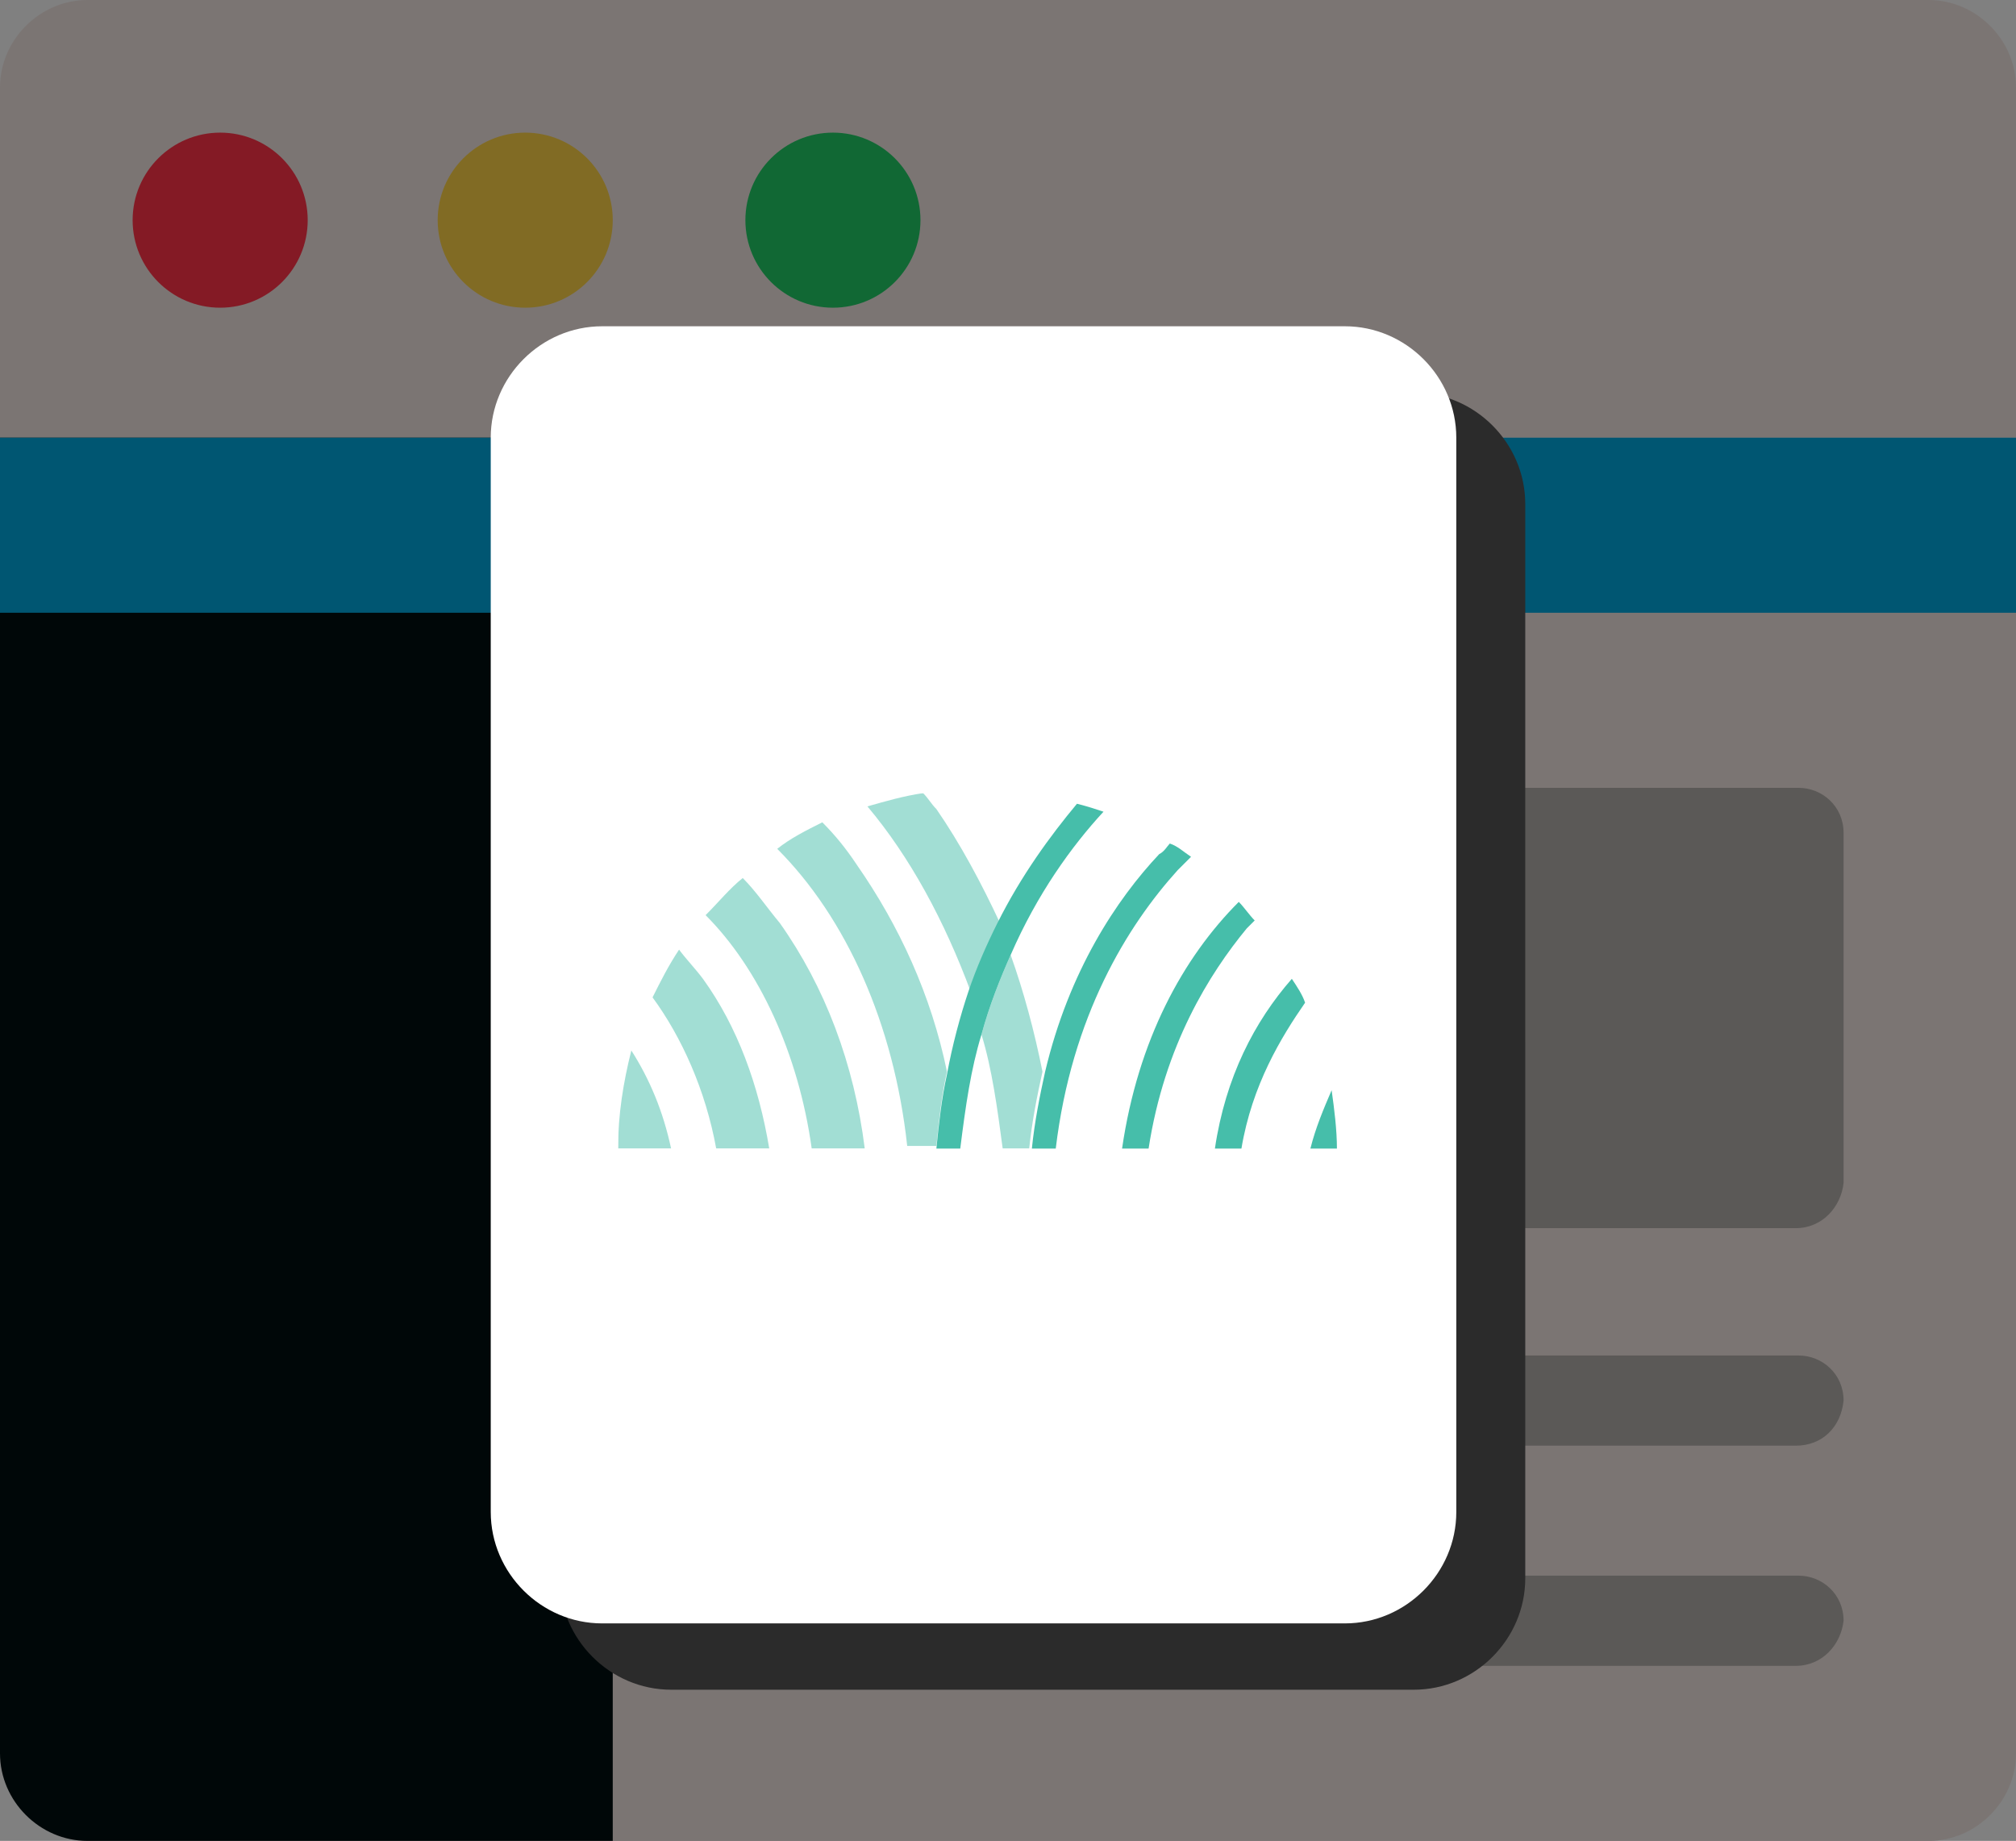 <?xml version="1.0" encoding="utf-8"?>
<!-- Generator: Adobe Illustrator 25.4.1, SVG Export Plug-In . SVG Version: 6.00 Build 0)  -->
<svg version="1.1" id="Layer_1" xmlns="http://www.w3.org/2000/svg" xmlns:xlink="http://www.w3.org/1999/xlink" x="0px" y="0px"
	 viewBox="0 0 76 69.4" style="enable-background:new 0 0 76 69.4;" xml:space="preserve">
<rect x="0" y="0" width="76" height="69.4" fill="#808080" stroke="none"/>
<style type="text/css">
	.st0{fill:#7B7573;}
	.st1{fill:#116834;}
	.st2{fill:#816B24;}
	.st3{fill:#841A25;}
	.st4{fill:#000708;}
	.st5{fill:#005672;}
	.st6{fill:#5B5957;}
	.st7{display:none;}
	.st8{display:inline;}
	.st9{fill:none;stroke:#FFFFFF;stroke-width:2;stroke-miterlimit:10;}
	.st10{fill:none;stroke:#FFFFFF;stroke-width:2;stroke-miterlimit:10;stroke-dasharray:1.95,3.901;}
	.st11{fill:none;stroke:#FFFFFF;stroke-width:2;stroke-miterlimit:10;stroke-dasharray:1.965,3.931;}
	.st12{fill:#2B2B2B;}
	.st13{fill:#FFFFFF;}
	.st14{clip-path:url(#SVGID_00000075138634763677342300000012646217503445685415_);}
	.st15{clip-path:url(#SVGID_00000045579768496359257860000007521545029854025644_);}
	.st16{opacity:0.5;clip-path:url(#SVGID_00000104685142605675176340000010252260000145637307_);}
	.st17{clip-path:url(#SVGID_00000023263337357557404530000010402821386264152476_);fill:#46BEAA;}
	.st18{clip-path:url(#SVGID_00000104685142605675176340000010252260000145637307_);fill:#46BEAA;}
</style>
<g transform="translate(0, 0)">
	<path class="st0" d="M76,3.3C76,1.5,74.5,0,72.7,0H3.3C1.5,0,0,1.5,0,3.3v13.2h76V3.3z"/>
	<circle class="st1" cx="31.4" cy="8.3" r="3.3"/>
	<circle class="st2" cx="19.8" cy="8.3" r="3.3"/>
	<circle class="st3" cx="8.3" cy="8.3" r="3.3"/>
	<path class="st0" d="M23.1,16.5v52.9h49.6c1.8,0,3.3-1.5,3.3-3.3V16.5C76,16.5,23.1,16.5,23.1,16.5z"/>
	<path class="st4" d="M0,16.5v49.6c0,1.8,1.5,3.3,3.3,3.3h19.8V16.5H0z"/>
	<rect y="16.5" class="st5" width="76" height="6.6"/>
	<path class="st6" d="M67.7,46.3H31.4c-0.9,0-1.7-0.7-1.7-1.7V31.4c0-0.9,0.7-1.7,1.7-1.7h36.4c0.9,0,1.7,0.7,1.7,1.7v13.2
		C69.4,45.5,68.7,46.3,67.7,46.3z"/>
	<path class="st6" d="M67.7,54.5H31.4c-0.9,0-1.7-0.7-1.7-1.7l0,0c0-0.9,0.7-1.7,1.7-1.7h36.4c0.9,0,1.7,0.7,1.7,1.7l0,0
		C69.4,53.8,68.7,54.5,67.7,54.5z"/>
	<path class="st6" d="M67.7,62.8H31.4c-0.9,0-1.7-0.7-1.7-1.7l0,0c0-0.9,0.7-1.7,1.7-1.7h36.4c0.9,0,1.7,0.7,1.7,1.7l0,0
		C69.4,62,68.7,62.8,67.7,62.8z"/>
</g>
<g class="st7">
	<g class="st8">
		<polyline class="st9" points="84.8,60.2 84.8,61.2 83.8,61.2 		"/>
		<line class="st10" x1="79.9" y1="61.2" x2="-5.9" y2="61.2"/>
		<polyline class="st9" points="-7.8,61.2 -8.8,61.2 -8.8,60.2 		"/>
		<line class="st11" x1="-8.8" y1="56.3" x2="-8.8" y2="11.1"/>
		<polyline class="st9" points="-8.8,9.1 -8.8,8.1 -7.8,8.1 		"/>
		<line class="st10" x1="-3.9" y1="8.1" x2="81.9" y2="8.1"/>
		<polyline class="st9" points="83.8,8.1 84.8,8.1 84.8,9.1 		"/>
		<line class="st11" x1="84.8" y1="13.1" x2="84.8" y2="58.3"/>
	</g>
</g>
<path class="st12" d="M57.5,59.5c0,2.3-1.9,4.2-4.2,4.2h-28c-2.3,0-4.2-1.9-4.2-4.2V19c0-2.3,1.9-4.2,4.2-4.2h28
	c2.3,0,4.2,1.9,4.2,4.2V59.5z"/>
<path class="st13" d="M54.9,57c0,2.3-1.9,4.2-4.2,4.2h-28c-2.3,0-4.2-1.9-4.2-4.2V16.5c0-2.3,1.9-4.2,4.2-4.2h28
	c2.3,0,4.2,1.9,4.2,4.2C54.9,16.5,54.9,57,54.9,57z"/>
<g id="Artwork_3_00000023990296053627851880000002802936455534424981_">
	<g>
		<defs>
			<rect id="SVGID_1_" x="23.3" y="29.9" width="27.1" height="13.4"/>
		</defs>
		<clipPath id="SVGID_00000138531995094275280110000018156792739530585237_">
			<use xlink:href="#SVGID_1_"  style="overflow:visible;"/>
		</clipPath>
		<g style="clip-path:url(#SVGID_00000138531995094275280110000018156792739530585237_);">
			<defs>
				<rect id="SVGID_00000150790259939080996550000001717046535833585304_" x="23.3" y="29.9" width="27.1" height="13.4"/>
			</defs>
			<clipPath id="SVGID_00000103258865121160084930000003942456111210633380_">
				<use xlink:href="#SVGID_00000150790259939080996550000001717046535833585304_"  style="overflow:visible;"/>
			</clipPath>
			<g style="clip-path:url(#SVGID_00000103258865121160084930000003942456111210633380_);">
				<defs>
					<rect id="SVGID_00000153679173031764887480000014688738310095810212_" x="23.3" y="29.9" width="27.1" height="13.4"/>
				</defs>
				<clipPath id="SVGID_00000137842296857974250370000004885041123210679479_">
					<use xlink:href="#SVGID_00000153679173031764887480000014688738310095810212_"  style="overflow:visible;"/>
				</clipPath>
				<g style="opacity:0.5;clip-path:url(#SVGID_00000137842296857974250370000004885041123210679479_);">
					<g>
						<defs>
							<rect id="SVGID_00000011032370332150872320000001267002120427519413_" x="23.3" y="29.9" width="16" height="13.4"/>
						</defs>
						<clipPath id="SVGID_00000173843941337272346870000005041462062353748667_">
							<use xlink:href="#SVGID_00000011032370332150872320000001267002120427519413_"  style="overflow:visible;"/>
						</clipPath>
						<path style="clip-path:url(#SVGID_00000173843941337272346870000005041462062353748667_);fill:#46BEAA;" d="M37.8,43.3h1
							c0.1-1,0.3-2,0.5-2.9c-0.3-1.5-0.7-3-1.2-4.4c-0.4,0.9-0.8,1.9-1.1,3C37.4,40.3,37.6,41.8,37.8,43.3"/>
						<path style="clip-path:url(#SVGID_00000173843941337272346870000005041462062353748667_);fill:#46BEAA;" d="M36.6,37.4
							c0.3-0.9,0.7-1.8,1.1-2.6c-0.7-1.5-1.5-3-2.4-4.3c-0.2-0.2-0.3-0.4-0.5-0.6c-0.7,0.1-1.4,0.3-2.1,0.5
							C34.3,32.3,35.6,34.7,36.6,37.4"/>
						<path style="clip-path:url(#SVGID_00000173843941337272346870000005041462062353748667_);fill:#46BEAA;" d="M32.3,32.6
							c-0.4-0.6-0.8-1.1-1.3-1.6c-0.6,0.3-1.2,0.6-1.7,1c2.6,2.6,4.4,6.6,4.9,11.2h1.1c0.1-1,0.2-1.9,0.4-2.8
							C35.1,37.5,33.9,34.9,32.3,32.6"/>
						<path style="clip-path:url(#SVGID_00000173843941337272346870000005041462062353748667_);fill:#46BEAA;" d="M28,33.1
							c-0.5,0.4-0.9,0.9-1.4,1.4c2,2,3.5,5.2,4,8.8h2c-0.4-3.2-1.5-6.1-3.2-8.5C28.9,34.2,28.5,33.6,28,33.1"/>
						<path style="clip-path:url(#SVGID_00000173843941337272346870000005041462062353748667_);fill:#46BEAA;" d="M27,43.3h2
							c-0.4-2.4-1.2-4.6-2.5-6.4c-0.3-0.4-0.6-0.7-0.9-1.1c-0.4,0.6-0.7,1.2-1,1.8C25.7,39.1,26.6,41.1,27,43.3"/>
						<path style="clip-path:url(#SVGID_00000173843941337272346870000005041462062353748667_);fill:#46BEAA;" d="M23.3,43.3h2
							c-0.3-1.4-0.8-2.6-1.5-3.7C23.5,40.8,23.3,42,23.3,43.3"/>
					</g>
				</g>
				<path style="clip-path:url(#SVGID_00000137842296857974250370000004885041123210679479_);fill:#46BEAA;" d="M35.7,40.5
					c-0.2,0.9-0.3,1.8-0.4,2.8h0.9c0.2-1.6,0.4-3,0.8-4.3c0.3-1.1,0.7-2.1,1.1-3c1-2.3,2.3-4.1,3.5-5.4c-0.3-0.1-0.6-0.2-1-0.3
					c-1,1.2-2.1,2.7-3,4.5c-0.4,0.8-0.8,1.7-1.1,2.6C36.2,38.3,35.9,39.4,35.7,40.5"/>
				<path style="clip-path:url(#SVGID_00000137842296857974250370000004885041123210679479_);fill:#46BEAA;" d="M39.8,43.3
					c0.6-5,2.7-8.4,4.6-10.5c0.2-0.2,0.3-0.3,0.5-0.5c-0.3-0.2-0.5-0.4-0.8-0.5c-0.1,0.1-0.2,0.3-0.4,0.4c-1.6,1.7-3.4,4.4-4.3,8.2
					c-0.2,0.9-0.4,1.9-0.5,2.9H39.8z"/>
				<path style="clip-path:url(#SVGID_00000137842296857974250370000004885041123210679479_);fill:#46BEAA;" d="M43.3,43.3
					c0.6-3.9,2.3-6.6,3.7-8.3c0.1-0.1,0.2-0.2,0.3-0.3c-0.2-0.2-0.4-0.5-0.6-0.7c-2.1,2.1-3.8,5.2-4.4,9.3H43.3z"/>
				<path style="clip-path:url(#SVGID_00000137842296857974250370000004885041123210679479_);fill:#46BEAA;" d="M46.8,43.3
					c0.4-2.4,1.5-4.2,2.4-5.5c-0.1-0.3-0.3-0.6-0.5-0.9c-1.4,1.6-2.5,3.7-2.9,6.4H46.8z"/>
				<path style="clip-path:url(#SVGID_00000137842296857974250370000004885041123210679479_);fill:#46BEAA;" d="M50.4,43.3
					c0-0.7-0.1-1.5-0.2-2.2c-0.3,0.7-0.6,1.4-0.8,2.2H50.4z"/>
			</g>
		</g>
	</g>
</g>
</svg>
